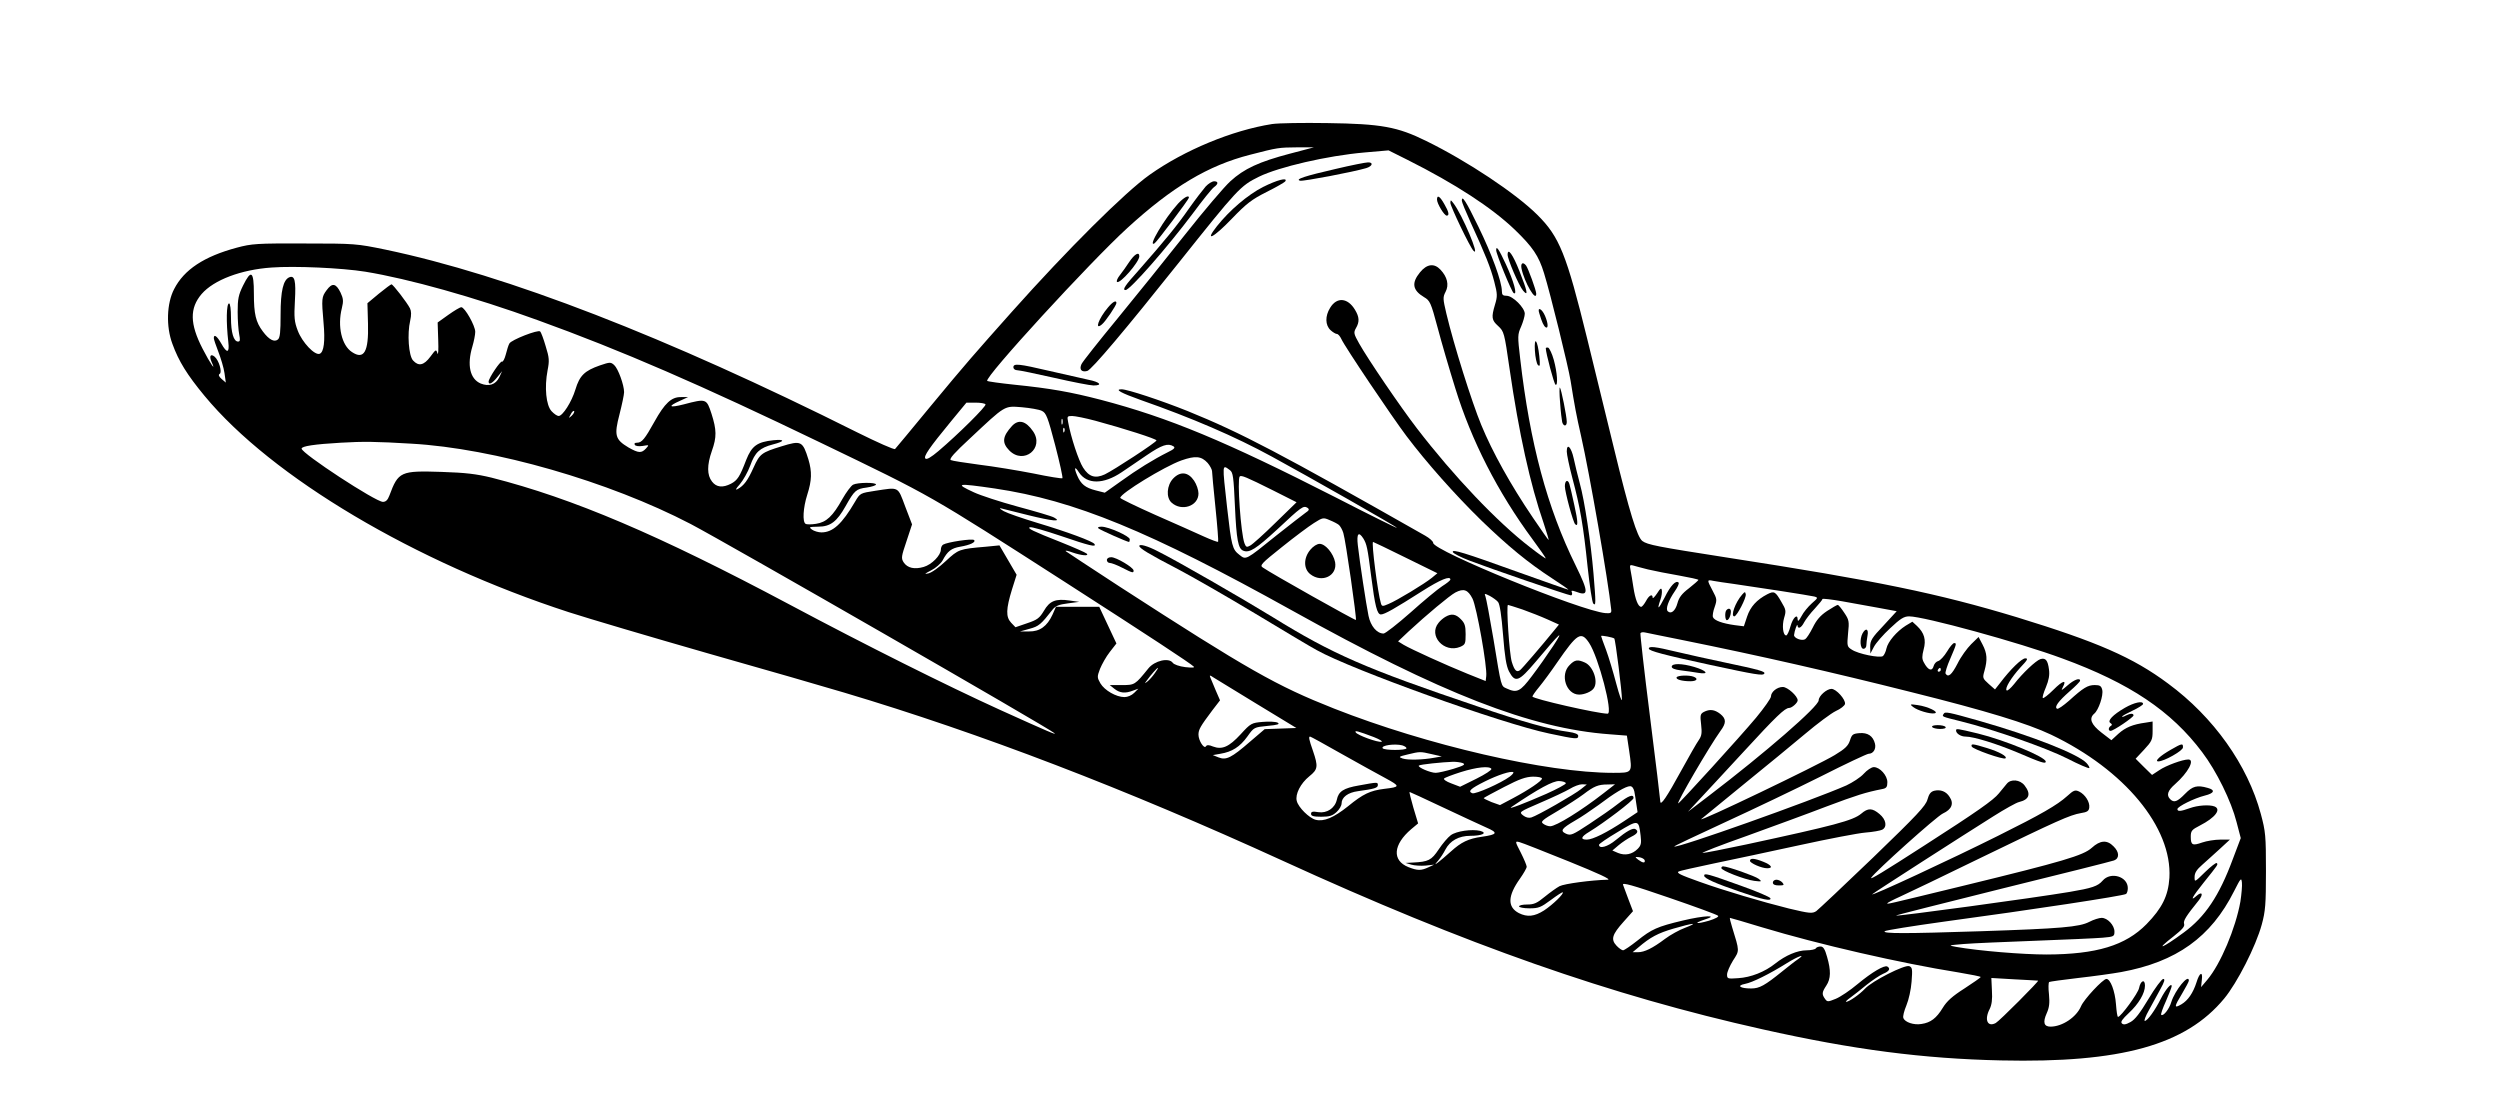 <?xml version="1.0" encoding="UTF-8" standalone="yes"?>
<svg version="1.0" xmlns="http://www.w3.org/2000/svg" width="982pt" height="431pt" viewBox="0 0 1310 575" preserveAspectRatio="xMidYMid meet">
  <g transform="translate(0,575) scale(0.1,-0.1)" fill="#000000" stroke="none">
    <path d="M6666 5100 c-210 -33 -460 -137 -642 -266 -130 -92 -432 -393 -721
-717 -194 -218 -242 -272 -428 -497 -97 -118 -181 -219 -185 -223 -4 -5 -93
35 -198 87 -1003 502 -1834 824 -2473 958 -151 31 -159 32 -424 32 -251 1
-276 -1 -355 -22 -171 -46 -276 -115 -328 -217 -39 -75 -43 -196 -9 -287 33
-91 77 -162 168 -272 353 -427 1103 -872 1909 -1134 102 -33 430 -130 730
-216 300 -85 622 -178 715 -206 711 -212 1475 -505 2295 -880 963 -441 1722
-707 2516 -884 477 -107 842 -154 1250 -163 628 -14 967 80 1169 324 68 82
166 274 197 388 19 70 22 105 22 280 0 186 -2 207 -27 300 -69 256 -247 507
-486 683 -184 137 -370 218 -794 348 -410 124 -728 190 -1522 313 -359 56
-412 66 -439 86 -27 21 -67 149 -149 487 -41 167 -104 425 -140 573 -109 444
-145 534 -262 650 -113 112 -365 280 -581 386 -152 75 -236 90 -519 94 -126 2
-256 0 -289 -5z m94 -155 c-163 -43 -241 -79 -313 -145 -32 -29 -139 -155
-237 -279 -98 -124 -258 -323 -355 -441 -97 -118 -182 -225 -188 -238 -13 -28
0 -44 30 -36 23 6 203 220 477 564 311 390 325 406 423 454 104 51 358 110
553 127 l126 11 100 -50 c249 -125 441 -250 562 -366 93 -90 125 -136 153
-228 33 -106 127 -489 139 -563 21 -132 30 -180 55 -290 45 -199 142 -756 158
-910 2 -17 -3 -20 -30 -18 -125 10 -903 327 -903 368 0 8 -19 25 -42 38 -759
431 -964 539 -1245 653 -140 56 -315 114 -346 114 -38 0 -4 -19 100 -56 268
-94 494 -191 688 -297 195 -106 655 -368 655 -373 0 -3 -145 69 -322 160 -577
294 -872 417 -1230 511 -158 41 -265 60 -452 79 -76 8 -141 17 -143 20 -17 17
540 624 734 801 236 216 424 328 643 384 147 38 149 38 250 39 l85 0 -125 -33z
m-4845 -619 c226 -37 570 -133 900 -253 443 -160 861 -342 1485 -643 593 -286
556 -265 1285 -733 437 -281 653 -423 670 -440 7 -6 -8 -7 -44 -3 -32 4 -60
14 -66 23 -21 28 -94 11 -127 -29 -71 -88 -72 -88 -140 -88 l-63 0 25 -20 c28
-22 56 -25 97 -9 l28 10 -22 -22 c-13 -13 -34 -22 -51 -22 -43 0 -104 35 -126
72 -17 30 -18 34 -2 76 10 24 32 64 51 88 l35 45 -45 96 -45 96 -114 0 -113 0
-18 -41 c-28 -61 -67 -89 -123 -88 l-47 0 50 14 c48 13 59 22 120 100 16 20
33 27 80 33 l60 8 -50 7 c-74 11 -105 -2 -135 -54 -23 -38 -34 -47 -88 -65
l-61 -21 -23 24 c-28 30 -27 71 5 175 l24 76 -45 77 -45 77 -71 -7 c-140 -12
-143 -13 -210 -75 -34 -32 -75 -62 -92 -65 -23 -5 -20 -2 15 16 24 12 51 36
60 52 26 49 46 64 92 72 53 9 84 24 73 35 -9 9 -141 -11 -162 -24 -7 -4 -12
-16 -12 -26 0 -30 -48 -79 -90 -91 -48 -14 -85 -6 -105 24 -14 22 -12 31 15
111 l29 88 -36 94 c-40 107 -31 101 -157 82 -78 -12 -79 -12 -105 -56 -69
-118 -117 -162 -177 -162 -16 0 -39 7 -50 15 -17 13 -15 14 33 15 64 0 98 26
144 108 46 82 55 90 110 97 27 4 49 11 49 16 0 12 -97 11 -120 -1 -11 -6 -36
-40 -56 -75 -50 -90 -84 -122 -138 -130 -25 -4 -49 -4 -55 0 -17 10 -13 84 9
153 24 75 25 120 6 184 -30 97 -38 101 -141 69 -104 -32 -114 -39 -146 -110
-31 -69 -51 -96 -84 -114 -14 -7 -10 1 12 26 17 20 42 64 54 97 25 70 50 93
119 111 63 16 65 28 3 22 -86 -9 -114 -30 -143 -103 -34 -89 -46 -107 -80
-125 -43 -22 -76 -19 -99 11 -27 34 -27 87 -1 161 26 73 25 110 -2 195 -26 79
-27 80 -145 49 -78 -20 -87 -11 -19 19 l41 19 -37 0 c-50 1 -85 -32 -139 -129
-50 -90 -66 -110 -91 -110 -12 0 -16 -4 -12 -11 4 -7 21 -9 41 -6 35 6 35 6
18 -13 -24 -26 -39 -25 -92 5 -70 42 -76 63 -47 174 13 51 24 103 24 116 0 37
-31 123 -52 142 -18 16 -22 16 -75 -2 -80 -28 -106 -53 -128 -126 -20 -66 -67
-139 -88 -139 -8 0 -24 11 -37 25 -29 31 -38 125 -21 214 10 51 9 66 -10 127
-11 38 -24 73 -29 77 -10 11 -151 -44 -161 -63 -5 -8 -13 -34 -19 -58 -6 -23
-15 -40 -20 -37 -8 5 -70 -87 -70 -105 0 -19 19 -10 45 23 l26 32 -15 -32
c-19 -39 -54 -50 -97 -33 -57 24 -73 97 -44 194 8 27 15 62 15 77 0 32 -55
129 -73 129 -7 0 -37 -18 -68 -40 l-56 -40 3 -92 c2 -51 0 -83 -4 -70 -7 23
-8 22 -37 -17 -34 -46 -62 -52 -91 -20 -23 25 -31 140 -15 208 7 31 6 51 -1
65 -15 30 -89 126 -97 126 -3 0 -33 -22 -66 -49 l-60 -50 3 -108 c4 -147 -21
-190 -84 -148 -54 35 -77 135 -53 230 9 37 8 50 -7 82 -24 49 -44 52 -73 12
-26 -35 -27 -44 -16 -170 9 -97 2 -154 -20 -163 -26 -10 -92 60 -115 121 -18
47 -20 69 -15 157 6 105 -1 134 -29 123 -32 -13 -46 -71 -46 -195 0 -92 -3
-122 -14 -131 -19 -16 -47 -1 -79 42 -37 49 -47 91 -47 198 0 119 -14 129 -57
42 -24 -49 -28 -70 -28 -138 0 -44 4 -97 8 -117 6 -30 5 -38 -6 -38 -23 0 -37
47 -37 125 0 43 -4 75 -10 75 -14 0 -16 -98 -4 -202 7 -59 -7 -62 -37 -8 -22
39 -39 51 -39 28 0 -6 11 -39 24 -72 13 -34 28 -83 32 -111 l7 -50 -22 19
c-15 13 -18 22 -10 27 14 8 -4 71 -27 90 -21 17 -29 3 -16 -27 27 -58 -7 -9
-47 69 -67 130 -68 212 -5 286 64 74 207 128 367 139 121 9 367 -2 492 -22z
m3249 -695 c6 -9 -142 -156 -247 -245 -38 -32 -61 -46 -68 -39 -11 11 19 55
135 196 l80 97 48 0 c26 0 49 -4 52 -9z m295 -34 c23 -11 31 -31 70 -180 24
-92 41 -170 38 -173 -3 -3 -72 8 -153 25 -82 16 -210 37 -284 46 -74 10 -141
20 -148 24 -10 6 20 39 100 113 189 177 179 171 272 164 44 -4 91 -12 105 -19z
m-2463 -25 c-18 -16 -18 -16 -6 6 6 13 14 21 18 18 3 -4 -2 -14 -12 -24z
m2744 -27 c148 -40 320 -95 320 -103 0 -9 -223 -155 -271 -178 -50 -23 -83
-13 -114 36 -23 36 -64 159 -78 238 -6 30 -5 32 21 32 15 0 70 -11 122 -25z
m-173 -17 c-3 -7 -5 -2 -5 12 0 14 2 19 5 13 2 -7 2 -19 0 -25z m10 -40 c-3
-8 -6 -5 -6 6 -1 11 2 17 5 13 3 -3 4 -12 1 -19z m-3422 -63 c432 -24 1036
-198 1464 -421 194 -102 1875 -1068 1906 -1096 14 -12 -31 7 -285 122 -279
127 -700 337 -1105 553 -686 365 -1132 555 -1560 664 -79 19 -134 26 -261 30
-216 7 -227 2 -274 -124 -9 -24 -19 -33 -34 -33 -38 0 -426 254 -426 279 0 13
67 23 205 31 117 7 187 6 370 -5z m3994 -14 c11 -7 3 -15 -30 -31 -74 -37
-160 -90 -247 -153 l-83 -59 -47 12 c-55 14 -78 32 -98 79 -18 42 -12 50 10
15 42 -63 128 -63 223 1 26 17 85 58 131 89 81 55 112 65 141 47z m179 -87
c12 -14 22 -33 23 -42 0 -9 8 -96 18 -192 10 -96 16 -177 14 -179 -2 -3 -36
10 -76 28 -39 18 -154 69 -254 113 -101 45 -183 85 -183 89 0 23 231 164 320
196 74 26 105 23 138 -13z m117 -38 c16 -12 19 -34 26 -188 8 -177 17 -224 44
-234 32 -13 67 10 177 111 128 120 138 127 159 114 11 -8 10 -13 -11 -27 -13
-9 -82 -63 -153 -119 -161 -130 -158 -128 -192 -101 -38 29 -42 46 -65 248
-26 234 -27 227 15 196z m226 -106 l123 -62 -111 -108 c-61 -60 -120 -113
-132 -119 -18 -10 -22 -9 -30 12 -19 50 -39 335 -25 350 8 8 33 -2 175 -73z
m-1458 10 c417 -62 809 -223 1557 -639 783 -436 1253 -619 1665 -649 l90 -7
12 -80 c17 -117 18 -115 -85 -115 -347 0 -975 145 -1462 337 -301 119 -448
202 -1125 640 -148 97 -274 179 -280 184 -5 6 10 3 34 -6 49 -17 90 -20 75 -6
-5 5 -66 32 -136 60 -147 58 -178 73 -161 78 7 3 80 -18 163 -46 149 -51 186
-60 175 -42 -8 14 -143 64 -300 111 -76 23 -155 50 -175 61 -19 11 -26 17 -15
15 11 -3 76 -19 144 -36 125 -31 178 -36 134 -12 -12 7 -97 32 -190 57 -92 25
-196 59 -230 75 -102 47 -90 49 110 20z m1803 -191 c7 -6 18 -25 23 -42 12
-36 71 -450 66 -456 -4 -3 -446 245 -488 275 -17 11 -8 21 100 107 66 53 141
109 168 126 46 29 49 30 83 15 20 -8 41 -19 48 -25z m128 -71 c18 -30 22 -49
41 -198 20 -156 31 -200 51 -200 19 0 73 31 216 122 96 61 148 82 148 61 0 -5
-19 -20 -43 -35 -23 -15 -98 -77 -166 -138 -68 -60 -132 -110 -141 -110 -35 0
-68 39 -79 93 -12 58 -46 281 -56 370 -7 61 4 74 29 35z m221 -100 l167 -82
-29 -24 c-38 -31 -183 -119 -227 -137 -32 -14 -35 -13 -40 3 -16 52 -51 322
-41 322 2 0 79 -37 170 -82z m1270 -62 c33 -8 106 -22 163 -32 56 -10 102 -20
102 -23 -1 -3 -23 -23 -50 -44 -37 -28 -52 -48 -60 -78 -11 -41 -34 -59 -51
-42 -12 12 3 55 38 106 14 20 23 40 19 44 -14 14 -42 -15 -73 -78 -33 -64 -42
-69 -22 -11 6 17 9 39 7 49 -2 14 -8 10 -25 -17 -13 -19 -23 -29 -23 -22 0 22
-19 13 -35 -18 -9 -16 -20 -30 -25 -30 -16 0 -31 38 -41 103 -5 34 -12 75 -15
90 -5 25 -3 28 12 24 11 -3 46 -13 79 -21z m450 -76 c120 -17 397 -60 422 -66
21 -6 20 -7 -13 -36 -19 -17 -44 -47 -54 -67 -13 -24 -19 -30 -20 -18 0 34
-25 11 -38 -36 -7 -26 -17 -47 -22 -47 -17 0 -23 51 -11 92 11 36 10 43 -14
83 -32 56 -38 59 -74 41 -56 -29 -89 -66 -106 -117 l-17 -51 -48 6 c-64 9
-107 24 -114 42 -3 7 1 32 9 53 13 38 12 43 -11 86 -30 57 -30 58 4 51 15 -3
63 -10 107 -16z m-1369 -77 c22 -44 78 -359 72 -406 l-3 -26 -95 38 c-116 47
-294 128 -335 152 l-29 18 54 51 c95 88 216 189 246 205 44 23 66 15 90 -32z
m134 -18 c9 -11 18 -70 26 -171 9 -115 17 -164 31 -192 33 -62 51 -55 140 50
132 157 152 175 92 83 -29 -44 -79 -115 -111 -157 -62 -83 -79 -91 -133 -66
-30 14 -27 1 -69 258 -19 113 -38 213 -42 224 -7 17 -5 17 23 3 16 -9 36 -23
43 -32z m1997 -31 l92 -17 -69 -75 c-61 -64 -70 -79 -70 -111 l1 -36 19 36
c10 19 48 63 85 97 53 50 72 62 99 62 77 0 578 -137 804 -221 352 -129 570
-275 732 -491 75 -99 152 -256 180 -366 l22 -84 -42 -111 c-71 -192 -145 -302
-257 -384 -114 -84 -155 -99 -52 -19 44 35 59 51 54 65 -5 16 10 40 77 123 26
33 17 49 -12 23 -37 -33 -21 -3 37 69 77 96 77 96 69 103 -3 4 -31 -18 -61
-47 -55 -54 -55 -54 -55 -26 0 22 11 39 41 65 22 20 64 57 92 83 l52 48 -51 0
c-28 0 -71 -7 -94 -15 -51 -18 -60 -14 -60 30 0 31 5 37 48 59 80 41 114 85
76 100 -27 10 -87 6 -129 -9 -47 -17 -65 -19 -65 -5 0 13 88 57 144 71 49 12
56 29 15 40 -56 16 -79 10 -119 -31 -41 -42 -58 -48 -78 -28 -21 21 -13 45 26
79 68 60 105 129 69 129 -30 0 -117 -32 -152 -56 l-38 -25 -43 42 -43 43 44
47 c41 44 45 53 45 98 l0 50 -37 -6 c-67 -9 -105 -25 -142 -58 l-37 -34 -52
40 c-54 42 -67 74 -38 99 23 19 49 96 42 125 -5 20 -12 25 -39 25 -37 0 -60
-14 -135 -82 -30 -26 -58 -46 -63 -42 -15 9 7 39 66 91 30 26 55 51 55 56 0
17 -32 5 -66 -25 -32 -28 -35 -29 -25 -10 23 42 1 37 -49 -13 -27 -27 -52 -46
-55 -43 -4 3 4 29 16 57 15 37 20 63 16 92 -6 49 -18 63 -45 55 -24 -8 -94
-74 -138 -131 -18 -22 -35 -37 -39 -33 -11 10 24 67 72 120 38 40 42 48 26 48
-19 0 -78 -57 -133 -130 l-26 -33 -33 29 c-32 29 -33 31 -22 69 16 58 14 91
-10 137 l-21 40 -39 -38 c-21 -21 -54 -66 -71 -101 -31 -60 -49 -75 -63 -53
-3 5 8 41 25 79 33 77 34 81 20 81 -6 0 -23 -20 -37 -44 -15 -25 -36 -47 -46
-50 -10 -2 -21 -14 -24 -25 -8 -32 -30 -24 -52 18 -10 18 -10 32 -1 67 14 51
4 87 -35 124 l-24 22 -35 -21 c-47 -30 -93 -83 -101 -120 -3 -16 -12 -34 -18
-39 -15 -12 -131 11 -164 34 -24 15 -25 19 -19 84 7 64 5 72 -20 109 -15 23
-30 41 -34 41 -4 0 -30 -15 -56 -32 -36 -24 -56 -48 -75 -87 -15 -30 -33 -57
-40 -61 -18 -10 -59 6 -58 22 2 21 17 64 18 51 2 -22 20 -14 35 16 9 16 33 48
56 72 22 24 40 46 40 50 0 3 46 -2 103 -12 56 -10 143 -26 194 -35z m-1869 -8
c39 -14 98 -37 131 -52 l60 -27 -22 -27 c-69 -85 -173 -206 -182 -212 -18 -13
-29 -2 -43 43 -13 42 -30 299 -20 299 2 0 37 -11 76 -24z m837 -160 c410 -83
783 -168 1200 -273 397 -99 608 -164 733 -223 385 -184 635 -486 620 -750 -6
-94 -38 -159 -120 -243 -110 -112 -262 -158 -523 -159 -126 0 -357 19 -475 40
-43 8 -42 8 40 15 47 4 216 11 375 17 160 6 318 13 353 16 59 5 62 7 62 32 0
33 -36 72 -67 72 -13 0 -42 -9 -65 -21 -52 -27 -148 -35 -568 -49 -398 -13
-517 -13 -504 0 5 5 144 27 309 50 473 64 938 135 955 145 6 3 10 17 10 31 0
61 -90 88 -132 39 -25 -29 -55 -39 -173 -59 -190 -32 -905 -129 -910 -124 -2
2 250 65 558 142 309 76 572 142 585 147 29 11 28 44 -3 74 -34 35 -70 32
-114 -8 -44 -40 -153 -72 -666 -197 -424 -103 -405 -99 -405 -93 0 2 30 18 68
35 37 17 228 108 424 204 400 194 464 223 522 233 33 5 42 11 44 29 4 29 -22
69 -53 84 -21 10 -29 7 -63 -24 -52 -47 -137 -96 -362 -208 -240 -120 -674
-322 -659 -306 6 7 481 312 634 408 60 38 121 72 135 75 54 13 64 42 29 87
-24 31 -72 35 -93 9 -8 -10 -27 -33 -42 -51 -28 -35 -115 -96 -389 -272 -217
-140 -288 -183 -280 -170 20 32 343 322 376 337 46 21 59 52 35 87 -18 29 -48
40 -81 32 -18 -5 -27 -17 -35 -46 -9 -33 -54 -81 -285 -304 -152 -146 -286
-272 -298 -281 -21 -13 -34 -12 -143 14 -137 34 -340 94 -468 140 -101 36
-122 46 -110 54 5 3 88 22 184 42 96 20 299 63 450 96 151 33 307 63 345 66
39 3 78 10 88 15 27 14 21 53 -14 82 -38 32 -60 33 -96 2 -43 -36 -142 -62
-601 -161 -117 -25 -220 -45 -230 -45 -9 1 94 41 230 89 135 49 324 118 420
155 157 59 205 74 291 91 22 4 27 11 27 36 0 35 -39 79 -71 79 -12 0 -36 -16
-53 -35 -17 -19 -59 -46 -91 -61 -180 -79 -891 -332 -902 -320 -2 2 117 58
264 126 148 68 374 176 504 241 130 66 243 119 251 119 24 0 40 25 33 53 -10
40 -38 59 -82 55 -34 -3 -39 -7 -49 -38 -9 -28 -25 -44 -80 -77 -87 -53 -725
-359 -699 -335 6 5 105 86 220 180 116 94 262 214 325 267 63 53 135 107 160
119 25 11 46 28 48 37 4 23 -46 79 -71 79 -25 0 -67 -37 -67 -60 0 -32 -280
-275 -575 -500 l-110 -84 65 70 c36 38 138 149 227 245 170 185 216 229 238
229 15 0 45 27 45 40 0 22 -53 70 -78 70 -30 0 -62 -26 -62 -50 0 -9 -35 -59
-78 -111 -79 -95 -401 -449 -408 -449 -11 0 163 298 221 379 32 43 31 64 -1
90 -30 23 -55 26 -86 10 -18 -10 -20 -17 -14 -66 5 -44 3 -59 -12 -81 -11 -15
-52 -87 -92 -160 -76 -139 -109 -188 -110 -162 0 8 -24 208 -54 445 -30 236
-52 433 -50 437 3 5 15 6 27 3 12 -3 99 -20 192 -39z m-488 -15 c49 -73 127
-371 97 -371 -51 0 -394 78 -394 90 0 4 16 27 36 51 19 23 62 81 94 128 105
152 125 165 167 102z m132 23 c6 -5 41 -284 40 -319 0 -16 -13 20 -29 80 -16
61 -40 141 -54 179 -14 37 -26 70 -26 73 0 5 62 -7 69 -13z m-2408 -182 c-11
-16 -28 -35 -38 -43 -17 -13 -17 -13 -3 6 20 28 53 65 57 65 3 0 -5 -13 -16
-28z m4119 18 c0 -5 -5 -10 -11 -10 -5 0 -7 5 -4 10 3 6 8 10 11 10 2 0 4 -4
4 -10z m-3581 -181 l204 -124 -83 -3 -83 -3 -76 -65 c-99 -86 -126 -99 -166
-83 l-30 12 40 7 c61 10 102 36 141 90 35 49 35 49 106 56 54 5 66 9 53 17
-10 5 -45 7 -78 4 -59 -5 -63 -7 -116 -65 -61 -66 -97 -82 -145 -64 -21 9 -32
9 -37 1 -9 -16 -39 30 -39 61 0 27 10 44 73 128 l40 52 -23 53 c-12 28 -25 59
-28 67 -5 13 -3 13 18 -1 14 -8 117 -71 229 -140z m611 -172 c30 -12 48 -23
39 -24 -19 -5 -126 34 -135 49 -7 12 11 7 96 -25z m-173 -86 c87 -49 192 -107
233 -129 79 -43 78 -46 -7 -56 -73 -9 -111 -27 -189 -91 -75 -60 -127 -82
-170 -71 -34 9 -91 65 -99 99 -9 35 20 92 66 129 45 36 47 51 19 133 -21 60
-24 75 -15 75 3 0 76 -40 162 -89z m321 43 c12 -4 22 -10 22 -15 0 -12 -117
-12 -125 0 -9 15 63 25 103 15z m154 -46 l53 -12 -40 -7 c-60 -11 -137 -13
-165 -4 -23 8 -21 10 25 21 66 16 66 16 127 2z m163 -47 c16 -7 6 -13 -49 -30
-37 -11 -79 -21 -93 -21 -28 0 -97 30 -88 38 5 6 122 18 180 20 17 0 39 -3 50
-7z m150 -30 c3 -6 -33 -29 -79 -52 l-85 -42 -47 18 c-25 9 -42 21 -37 25 4 5
44 20 88 34 83 26 149 33 160 17z m96 -41 c-46 -34 -179 -93 -196 -87 -25 10
-10 24 66 62 66 33 138 57 149 48 3 -3 -6 -13 -19 -23z m169 -10 c0 -12 -69
-59 -152 -103 l-68 -36 -45 16 c-24 10 -42 19 -40 21 3 3 51 29 107 58 81 42
113 53 151 54 26 0 47 -4 47 -10z m125 -25 c0 -5 -46 -30 -102 -55 -109 -48
-207 -86 -183 -69 143 97 218 137 250 136 19 -1 35 -6 35 -12z m80 -30 c-34
-28 -230 -140 -261 -149 -13 -4 -29 0 -43 11 -22 18 -21 18 92 67 63 27 131
59 153 72 21 13 50 24 64 24 l25 -1 -30 -24z m119 -21 c-118 -92 -250 -174
-281 -174 -11 0 -27 6 -36 13 -16 11 -7 19 75 67 51 30 112 70 136 88 55 42
77 51 126 51 l39 1 -59 -46z m160 9 c3 -16 8 -46 11 -69 l6 -40 -69 -46 c-92
-61 -166 -98 -197 -98 -35 0 -31 15 13 41 77 47 232 164 232 177 0 22 -26 13
-81 -30 -30 -24 -98 -71 -151 -106 -88 -58 -97 -62 -122 -51 -32 15 -24 27 48
69 29 16 83 53 122 81 83 63 143 99 166 99 10 0 18 -10 22 -27z m-1005 -83
c94 -44 196 -92 228 -106 65 -28 61 -37 -22 -49 -71 -10 -108 -28 -162 -77
-27 -24 -57 -50 -68 -58 -18 -13 -18 -12 1 10 12 14 29 40 38 58 24 46 70 72
131 72 62 0 92 15 51 26 -43 10 -125 -1 -154 -23 -15 -11 -43 -44 -63 -74 -38
-57 -54 -65 -134 -69 l-40 -2 30 -9 c17 -5 50 -7 75 -5 l45 5 -30 -14 c-39
-18 -56 -18 -105 1 -87 35 -80 118 15 199 l36 30 -25 83 c-13 45 -22 82 -20
82 2 0 80 -36 173 -80z m1038 -149 c5 -41 2 -52 -16 -70 -28 -28 -65 -36 -102
-21 l-30 13 33 28 c18 15 48 35 66 44 33 16 40 29 22 40 -13 8 -46 -10 -103
-57 -43 -36 -88 -48 -88 -25 0 5 44 35 98 67 109 66 110 66 120 -19z m-377
-135 c158 -64 225 -95 205 -96 -85 -2 -228 -21 -253 -34 -15 -8 -50 -33 -77
-55 -41 -34 -57 -41 -92 -41 -24 0 -43 -4 -43 -10 0 -5 24 -10 54 -10 49 0 60
5 113 44 32 24 60 42 62 40 7 -7 -51 -64 -98 -95 -50 -32 -88 -36 -132 -14
-61 32 -59 90 6 181 19 27 35 55 35 62 0 7 -14 40 -31 74 -31 60 -31 61 -7 55
13 -3 129 -49 258 -101z m398 7 c5 -18 -10 -16 -34 2 -18 15 -18 15 5 13 14
-2 26 -9 29 -15z m3122 -218 c-25 -140 -104 -327 -173 -409 l-33 -39 4 38 c6
47 -12 40 -28 -13 -18 -56 -45 -95 -79 -115 -40 -23 -39 -14 4 57 19 32 35 62
35 67 0 39 -73 -51 -92 -112 -11 -38 -43 -77 -53 -67 -3 3 8 35 25 72 16 38
30 72 30 78 0 21 -32 -17 -57 -66 -30 -60 -70 -116 -84 -116 -5 0 4 25 21 55
16 30 44 80 60 110 23 41 26 55 16 55 -8 0 -43 -47 -77 -104 -45 -75 -71 -109
-95 -122 -25 -14 -37 -15 -45 -7 -8 8 2 22 36 54 52 48 85 104 85 144 0 36
-23 27 -31 -13 -5 -27 -95 -150 -110 -151 -4 -1 -8 29 -11 67 -5 68 -29 132
-50 132 -18 0 -118 -107 -133 -143 -24 -57 -98 -107 -160 -107 -35 0 -41 23
-20 70 14 31 16 54 12 99 -4 33 -3 62 1 65 4 2 73 12 152 21 80 9 181 23 225
31 290 53 471 183 592 424 35 69 38 73 41 45 2 -16 -2 -61 -8 -100z m-2737
-74 c5 -5 -13 -15 -48 -26 -67 -19 -85 -15 -23 6 81 25 -2 22 -114 -5 -134
-32 -163 -45 -239 -106 -34 -27 -68 -50 -74 -50 -6 0 -22 11 -34 24 -31 33
-24 58 37 126 l49 55 -23 60 c-12 33 -25 68 -29 78 -6 14 45 0 240 -67 137
-47 252 -89 258 -95z m232 -61 c295 -89 726 -188 1028 -236 64 -11 117 -21
116 -24 0 -3 -39 -30 -85 -60 -63 -40 -93 -67 -114 -102 -33 -54 -63 -77 -111
-84 -40 -7 -87 9 -95 31 -4 8 4 38 16 67 12 29 24 82 27 124 5 65 4 74 -12 81
-24 9 -195 -78 -232 -118 -29 -31 -84 -69 -99 -69 -5 0 5 10 22 22 18 13 56
43 85 67 30 24 69 50 87 58 32 13 40 27 22 38 -15 9 -80 -29 -156 -92 -39 -33
-90 -67 -114 -77 -42 -17 -45 -17 -57 0 -17 24 -16 34 7 69 24 36 25 79 4 151
-11 40 -20 54 -34 54 -10 0 -22 -4 -25 -10 -3 -5 -25 -10 -48 -10 -49 0 -111
-27 -164 -69 -55 -44 -128 -73 -195 -77 -55 -4 -58 -3 -58 19 0 13 14 45 31
73 35 54 35 47 -5 177 -8 26 -13 47 -11 47 2 0 79 -22 170 -50z m-405 -2 c-30
-11 -77 -37 -105 -58 -65 -49 -108 -70 -142 -70 l-28 0 30 25 c63 54 103 75
185 99 103 30 135 33 60 4z m590 -166 c-14 -9 -49 -37 -79 -61 -94 -76 -121
-91 -165 -91 -58 0 -78 15 -32 24 38 7 127 51 220 109 59 37 104 52 56 19z
m1260 -111 c7 -1 -202 -211 -222 -222 -43 -23 -61 17 -32 73 11 22 15 50 12
97 l-3 66 120 -7 c66 -3 122 -7 125 -7z"/>
    <path d="M7000 4865 c-161 -37 -217 -55 -187 -62 16 -4 279 46 346 66 33 10
39 31 9 30 -12 0 -88 -15 -168 -34z"/>
    <path d="M6618 4770 c-80 -41 -175 -122 -241 -205 -68 -86 -20 -63 77 38 78
81 104 101 183 141 50 25 94 50 98 56 14 22 -43 7 -117 -30z"/>
    <path d="M6318 4773 c-14 -16 -54 -68 -88 -116 -63 -91 -127 -168 -262 -322
-74 -82 -89 -105 -70 -105 23 0 221 226 352 401 50 68 100 130 111 138 24 17
24 31 1 31 -10 0 -30 -12 -44 -27z"/>
    <path d="M6173 4683 c-71 -78 -163 -233 -123 -208 12 7 180 231 180 239 0 16
-26 2 -57 -31z"/>
    <path d="M7530 4704 c0 -21 38 -84 51 -84 15 0 11 20 -13 61 -23 41 -38 50
-38 23z"/>
    <path d="M7660 4698 c0 -7 21 -58 46 -113 79 -172 105 -238 124 -311 17 -65
17 -77 4 -120 -20 -67 -18 -82 17 -113 30 -28 32 -34 59 -222 49 -338 108
-606 179 -811 16 -49 28 -88 26 -88 -2 0 -39 53 -83 118 -116 171 -212 344
-270 485 -50 121 -144 420 -183 584 -18 77 -19 85 -4 114 19 36 9 78 -27 116
-33 35 -71 30 -107 -14 -46 -56 -39 -94 21 -130 31 -18 36 -28 71 -159 20 -76
62 -220 93 -319 84 -273 222 -544 406 -793 37 -50 68 -95 68 -98 0 -3 -37 23
-82 58 -171 131 -401 373 -593 623 -87 113 -257 363 -303 445 -28 50 -30 57
-17 80 20 34 18 59 -5 97 -38 63 -95 68 -130 10 -27 -43 -26 -91 2 -117 12
-11 27 -20 33 -20 7 0 17 -12 24 -27 18 -40 262 -403 341 -508 104 -138 254
-307 391 -441 142 -137 245 -222 374 -306 49 -32 87 -58 83 -58 -4 0 -120 41
-260 91 -288 104 -351 123 -345 106 2 -7 41 -27 88 -45 104 -40 517 -182 531
-182 5 0 8 7 5 15 -5 11 -1 12 19 5 70 -27 70 -5 1 136 -150 304 -240 641
-291 1084 -14 119 -14 127 5 169 10 24 19 54 19 67 0 31 -63 94 -95 94 -20 0
-25 5 -25 24 0 50 -53 195 -123 338 -66 136 -87 168 -87 136z"/>
    <path d="M7600 4687 c0 -18 103 -233 121 -251 38 -40 -59 190 -105 249 -14 18
-15 19 -16 2z"/>
    <path d="M7840 4439 c0 -20 81 -219 92 -225 21 -13 0 63 -41 151 -37 80 -51
100 -51 74z"/>
    <path d="M7900 4415 c0 -24 59 -162 81 -188 29 -34 23 -4 -19 102 -34 87 -62
126 -62 86z"/>
    <path d="M5917 4377 c-15 -23 -37 -54 -49 -69 -12 -15 -19 -31 -15 -35 14 -14
117 104 117 134 0 26 -25 12 -53 -30z"/>
    <path d="M7973 4342 c15 -72 77 -178 77 -131 0 17 -42 132 -53 147 -17 22 -30
13 -24 -16z"/>
    <path d="M5806 4139 c-50 -59 -72 -123 -32 -89 18 14 76 100 76 112 0 17 -19
7 -44 -23z"/>
    <path d="M8066 4108 c14 -47 23 -66 33 -73 15 -9 14 20 -3 60 -17 39 -42 49
-30 13z"/>
    <path d="M8043 3912 c2 -34 9 -68 16 -75 11 -10 12 -2 7 47 -9 86 -28 108 -23
28z"/>
    <path d="M8100 3925 c0 -24 43 -186 51 -191 14 -8 9 65 -9 130 -9 33 -23 61
-29 64 -7 2 -13 0 -13 -3z"/>
    <path d="M5310 3825 c0 -8 9 -15 19 -15 11 0 98 -18 195 -40 96 -22 189 -40
206 -40 50 0 34 18 -27 30 -32 7 -123 28 -203 46 -163 38 -190 41 -190 19z"/>
    <path d="M8175 3640 c3 -47 9 -93 11 -102 7 -24 24 -23 24 1 0 29 -29 173 -36
180 -3 3 -3 -32 1 -79z"/>
    <path d="M8210 3384 c0 -15 13 -77 29 -138 41 -153 58 -251 80 -465 11 -101
24 -188 30 -194 14 -14 14 2 1 158 -14 163 -46 379 -72 473 -11 42 -26 101
-32 131 -13 59 -36 81 -36 35z"/>
    <path d="M8200 3202 c0 -29 43 -189 54 -199 16 -16 15 13 -4 98 -11 52 -23
102 -26 112 -8 27 -24 20 -24 -11z"/>
    <path d="M5303 3518 c-51 -56 -54 -88 -14 -129 76 -76 185 13 124 101 -38 55
-76 64 -110 28z"/>
    <path d="M6147 3242 c-33 -35 -38 -99 -8 -126 53 -48 141 -18 141 48 0 18 -10
48 -23 67 -31 46 -72 51 -110 11z"/>
    <path d="M5756 2981 c8 -8 150 -71 160 -71 2 0 4 6 4 14 0 16 -111 66 -148 66
-16 0 -22 -4 -16 -9z"/>
    <path d="M5970 2889 c0 -12 51 -43 205 -123 72 -38 252 -141 400 -230 149 -90
295 -177 325 -193 184 -103 969 -385 1218 -437 142 -30 152 -31 152 -12 0 9
-17 16 -52 21 -94 12 -238 52 -478 134 -584 197 -759 274 -1071 467 -160 98
-496 292 -600 344 -55 29 -99 41 -99 29z"/>
    <path d="M5800 2815 c0 -8 7 -15 15 -15 9 0 38 -11 65 -25 55 -28 60 -29 60
-15 0 16 -91 70 -117 70 -14 0 -23 -6 -23 -15z"/>
    <path d="M6866 2869 c-36 -43 -36 -100 0 -128 61 -48 143 -8 130 63 -9 46 -51
96 -81 96 -14 0 -34 -13 -49 -31z"/>
    <path d="M9129 2634 c-36 -41 -62 -114 -41 -114 13 0 64 98 60 116 -3 14 -5
14 -19 -2z"/>
    <path d="M9047 2553 c-10 -10 -8 -53 2 -53 10 0 21 24 21 46 0 15 -12 19 -23
7z"/>
    <path d="M7575 2518 c-11 -6 -28 -20 -37 -32 -55 -67 29 -160 113 -126 27 12
29 16 29 67 0 44 -5 58 -25 78 -26 27 -49 31 -80 13z"/>
    <path d="M9760 2431 c-16 -30 -13 -81 5 -81 8 0 15 8 15 19 0 10 3 33 6 50 7
35 -9 43 -26 12z"/>
    <path d="M11135 2041 c-64 -37 -94 -69 -76 -80 9 -6 10 -11 2 -15 -14 -9 -14
-26 -1 -26 15 0 120 71 120 81 0 12 -17 11 -41 -1 -10 -6 -19 -8 -19 -5 0 3
25 17 55 31 30 14 55 30 55 35 0 18 -46 8 -95 -20z"/>
    <path d="M11375 1821 c-56 -32 -87 -61 -65 -61 30 0 129 56 129 73 1 23 -5 22
-64 -12z"/>
    <path d="M8640 2351 c0 -12 80 -33 320 -85 241 -52 278 -58 285 -46 7 11 -25
20 -210 59 -77 16 -189 41 -248 55 -116 28 -147 31 -147 17z"/>
    <path d="M8760 2256 c0 -9 17 -15 48 -19 26 -3 67 -9 91 -13 60 -10 46 11 -21
31 -65 19 -118 20 -118 1z"/>
    <path d="M8786 2201 c-7 -11 27 -21 72 -21 34 0 43 14 16 24 -24 9 -82 7 -88
-3z"/>
    <path d="M10025 2045 c23 -18 89 -38 113 -33 26 6 -37 36 -89 43 -41 6 -43 5
-24 -10z"/>
    <path d="M10185 2009 c-10 -15 -10 -14 90 -39 170 -42 447 -139 558 -195 60
-31 112 -53 115 -50 3 2 -3 14 -14 26 -43 47 -284 142 -564 222 -163 46 -178
49 -185 36z"/>
    <path d="M10125 1940 c3 -5 22 -10 41 -10 21 0 33 4 29 10 -3 6 -22 10 -41 10
-21 0 -33 -4 -29 -10z"/>
    <path d="M10250 1922 c0 -16 25 -32 50 -32 42 0 161 -37 271 -83 128 -55 149
-61 149 -48 0 24 -213 112 -355 147 -112 27 -115 27 -115 16z"/>
    <path d="M10332 1838 c5 -14 168 -71 177 -62 11 10 -32 34 -97 54 -75 23 -85
24 -80 8z"/>
    <path d="M9170 1239 c0 -12 61 -39 90 -39 33 0 23 17 -20 34 -47 19 -70 20
-70 5z"/>
    <path d="M9020 1201 c0 -13 121 -60 172 -67 41 -5 42 -4 23 11 -18 14 -162 65
-186 65 -5 0 -9 -4 -9 -9z"/>
    <path d="M8930 1161 c0 -14 58 -40 190 -85 118 -41 163 -50 157 -33 -2 6 -71
36 -153 65 -178 64 -194 68 -194 53z"/>
    <path d="M9290 1125 c0 -10 10 -15 31 -15 27 0 30 2 19 15 -7 8 -21 15 -31 15
-11 0 -19 -7 -19 -15z"/>
    <path d="M8225 2265 c-52 -51 -18 -155 50 -155 28 0 66 16 77 34 24 35 -4 115
-47 134 -38 17 -53 15 -80 -13z"/>
    <path d="M7121 1634 c-81 -14 -107 -31 -116 -75 -10 -44 -52 -72 -97 -65 -30
5 -38 3 -38 -9 0 -11 12 -15 54 -15 43 0 58 5 80 25 14 13 26 33 26 45 0 32
33 57 86 64 86 12 104 17 104 32 0 16 -1 16 -99 -2z"/>
  </g>
</svg>